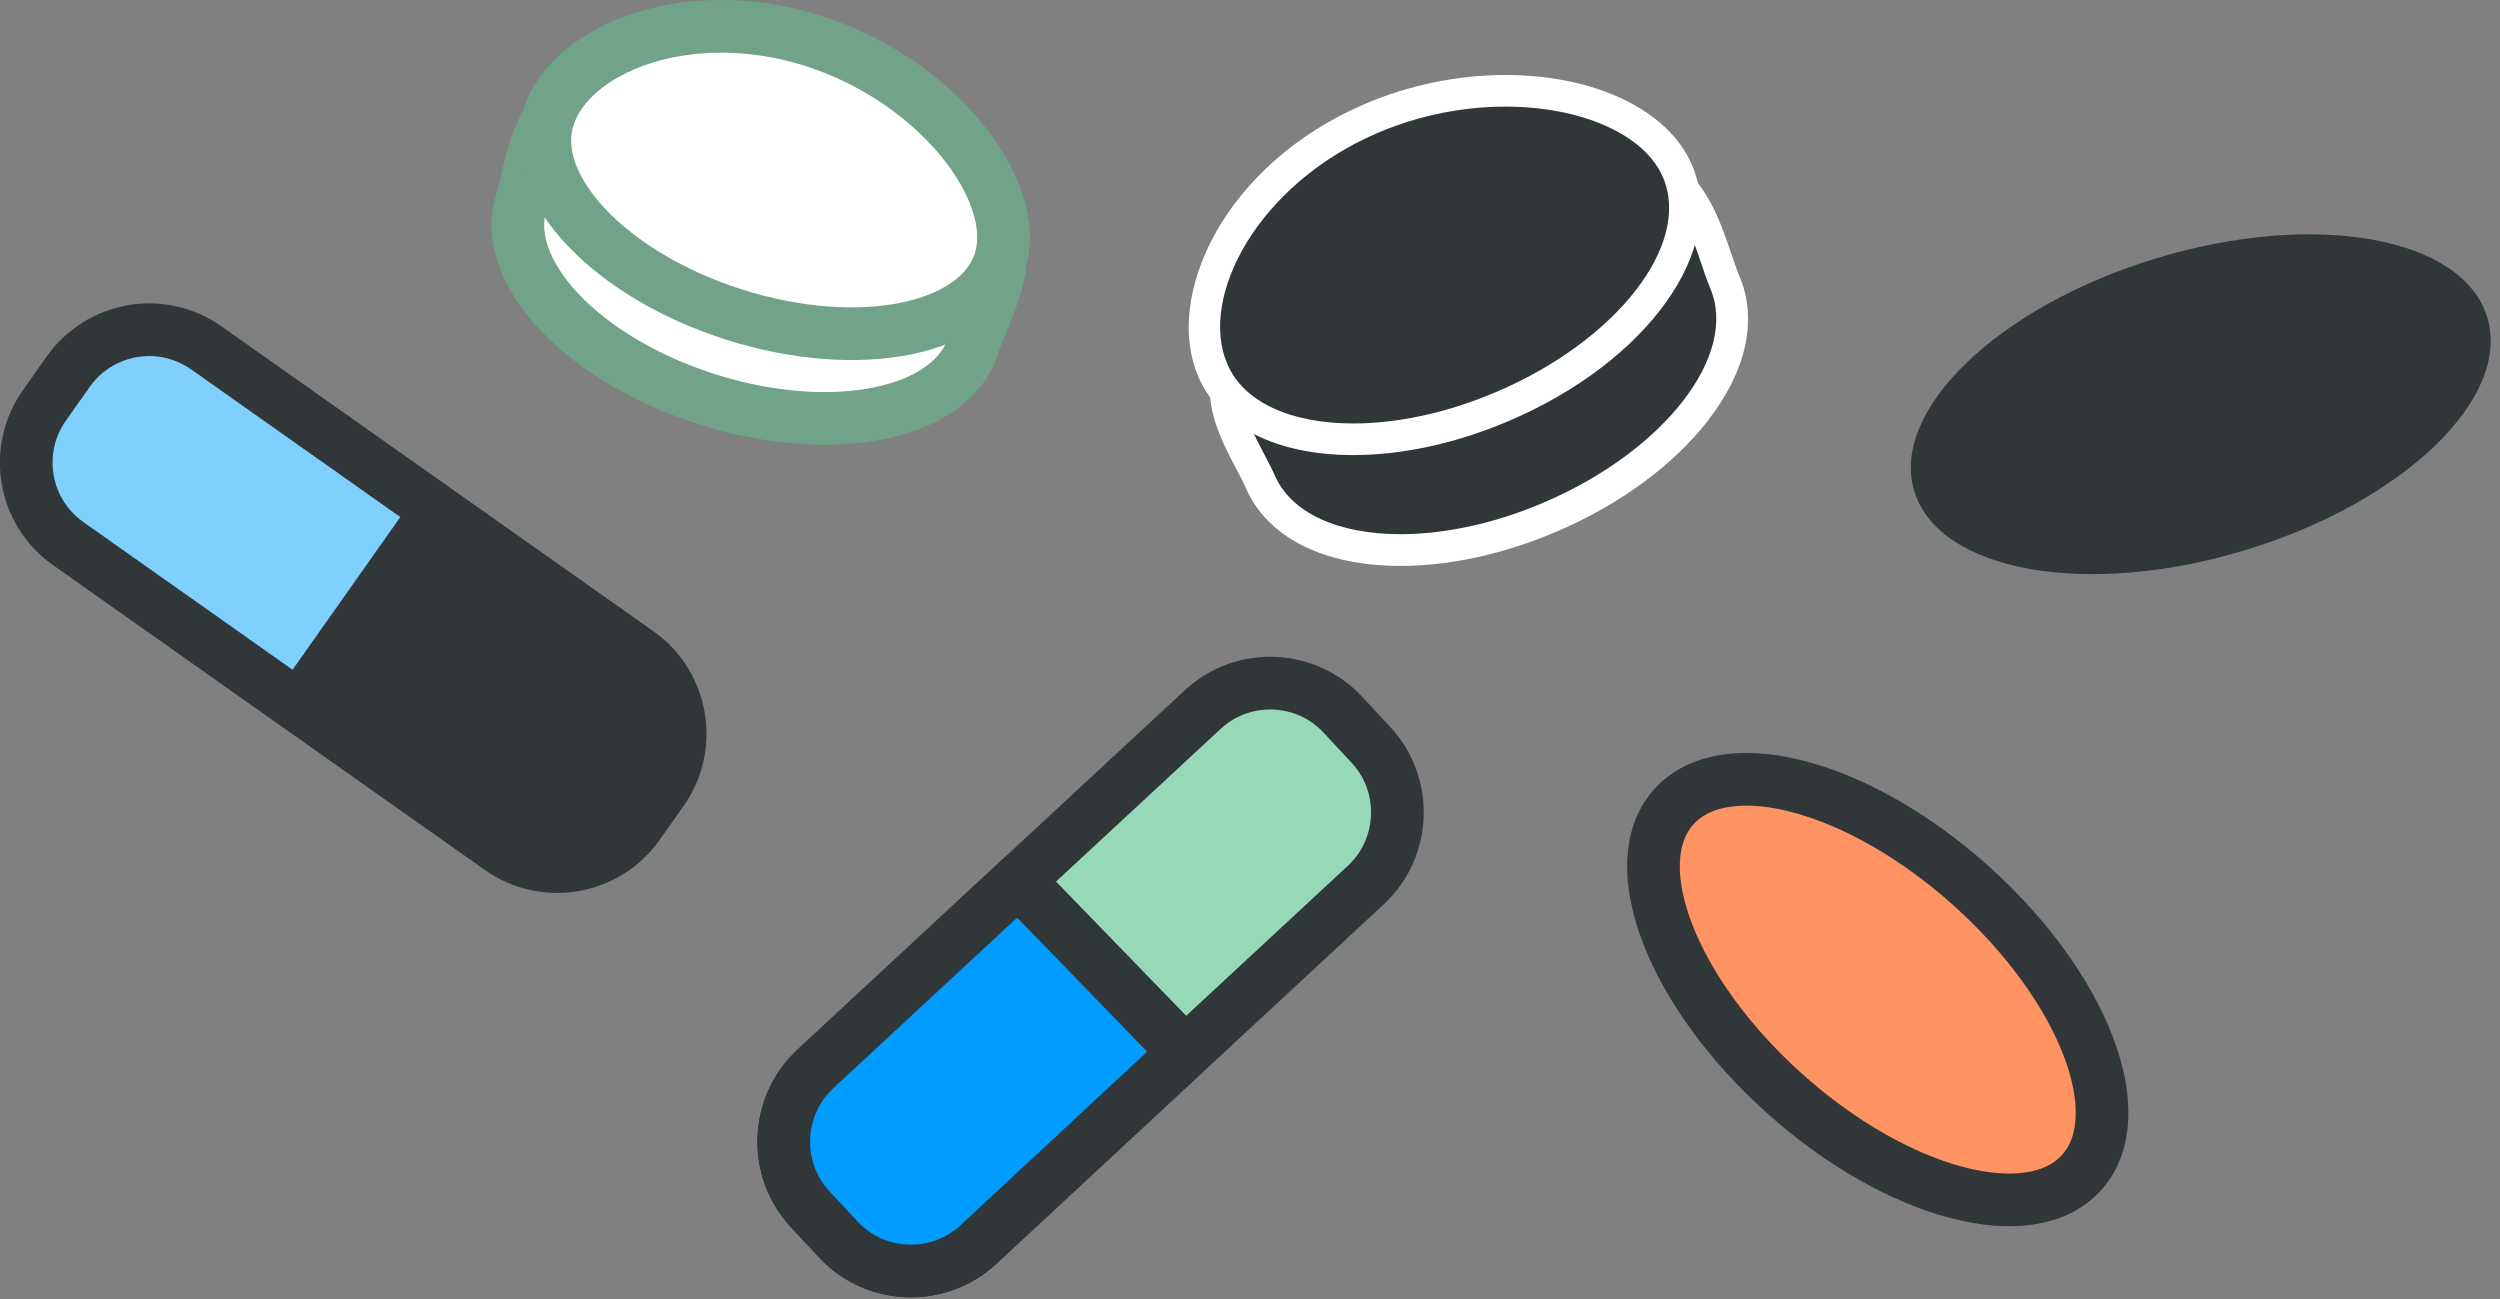 <svg width="254" height="132" viewBox="0 0 254 132" fill="none" xmlns="http://www.w3.org/2000/svg">
<rect x="0" y="0" width="254" height="132" fill="#808080" stroke="none"/>
<g clip-path="url(#clip0_548_338)">
<path d="M64.841 66.32L20.965 35.346C16.421 32.138 10.137 33.221 6.929 37.766L4.509 41.193C1.302 45.737 2.385 52.021 6.929 55.229L50.804 86.203C55.348 89.411 61.633 88.327 64.84 83.783L67.26 80.356C70.468 75.812 69.385 69.528 64.841 66.32Z" fill="#7FCFFF" stroke="#313639" stroke-width="5.351" stroke-linecap="round" stroke-linejoin="round"/>
<path d="M41.251 51.716L28.664 69.547C28.664 69.547 53.955 90.482 56.77 89.39C59.585 88.299 69.592 79.95 68.104 74.791C66.617 69.633 70.116 69.023 41.24 51.727L41.251 51.716Z" fill="#313639"/>
<path d="M98.875 35.105C96.638 42.148 84.554 44.599 71.871 40.575C59.188 36.55 50.733 27.581 52.97 20.539C53.805 17.895 54.361 12.03 57.476 10.789C62.678 8.701 72 12.694 79.963 15.08C87.444 17.317 99.988 16.921 101.54 24.039C102.364 27.806 99.795 32.194 98.864 35.116L98.875 35.105Z" fill="white" stroke="#71A28A" stroke-width="5.351" stroke-linecap="round" stroke-linejoin="bevel"/>
<path d="M101.615 26.5C99.378 33.543 87.294 35.994 74.612 31.969C61.939 27.945 53.473 18.976 55.71 11.934C57.947 4.891 69.924 0.128 82.596 4.142C95.268 8.166 103.841 19.458 101.604 26.5H101.615Z" fill="white" stroke="#71A28A" stroke-width="5.351" stroke-linecap="round" stroke-linejoin="bevel"/>
<path d="M142.297 55.88C135.136 55.88 129.924 53.322 128.019 48.858C127.805 48.355 127.452 47.692 127.088 46.996C125.579 44.139 123.513 40.221 125.108 37.15C127.441 32.633 134.376 29.743 141.076 26.95C142.65 26.297 144.223 25.644 145.7 24.97C147.541 24.146 149.553 22.936 151.683 21.652C156.06 19.019 160.598 16.29 164.74 16.29C166.539 16.29 168.144 16.803 169.503 17.831C172.222 19.864 173.42 23.428 174.384 26.286C174.673 27.153 174.951 27.966 175.229 28.619C178.536 36.347 170.755 46.836 157.516 52.508C152.379 54.713 147.113 55.869 142.286 55.869L142.297 55.88Z" fill="#313639"/>
<path d="M164.741 17.906C166.111 17.906 167.395 18.27 168.54 19.126C171.633 21.438 172.543 26.436 173.752 29.262C176.664 36.058 169.107 45.808 156.885 51.042C151.801 53.225 146.706 54.274 142.286 54.274C136.078 54.274 131.177 52.198 129.485 48.227C128.394 45.68 124.98 40.885 126.521 37.899C129.1 32.922 138.765 29.85 146.342 26.447C152.058 23.878 159.143 17.906 164.73 17.906M164.741 14.695C160.149 14.695 155.429 17.542 150.859 20.293C148.772 21.545 146.803 22.733 145.047 23.525C143.592 24.178 142.072 24.809 140.456 25.483C133.488 28.395 126.285 31.392 123.685 36.422C121.705 40.232 123.995 44.577 125.665 47.756C126.018 48.42 126.35 49.051 126.542 49.501C128.715 54.584 134.462 57.496 142.297 57.496C147.338 57.496 152.828 56.286 158.158 54.007C164.569 51.267 170.028 47.253 173.538 42.715C177.466 37.642 178.601 32.419 176.706 28.009C176.45 27.421 176.193 26.629 175.904 25.794C174.866 22.722 173.571 18.901 170.456 16.568C168.808 15.326 166.881 14.706 164.73 14.706L164.741 14.695Z" fill="white"/>
<path d="M137.492 44.631C130.332 44.631 125.119 42.073 123.214 37.61C121.555 33.735 122.305 28.716 125.28 23.825C128.341 18.794 133.328 14.599 139.333 12.03C143.614 10.189 148.334 9.226 152.968 9.226C161.456 9.226 168.316 12.426 170.435 17.381C172.083 21.224 171.035 25.88 167.471 30.471C164.121 34.795 158.887 38.637 152.722 41.27C147.585 43.475 142.319 44.631 137.492 44.631Z" fill="#313639"/>
<path d="M152.957 10.831C160.599 10.831 167.074 13.614 168.958 18.013C171.869 24.809 164.312 34.559 152.09 39.793C147.006 41.977 141.911 43.026 137.491 43.026C131.283 43.026 126.382 40.949 124.691 36.978C121.779 30.182 127.741 18.751 139.964 13.507C144.277 11.655 148.793 10.831 152.967 10.831M152.957 7.62C148.108 7.62 143.174 8.637 138.69 10.553C124.337 16.696 118.237 30.075 121.737 38.241C123.909 43.325 129.657 46.236 137.491 46.236C142.532 46.236 148.023 45.027 153.353 42.747C167.416 36.721 175.572 25.302 171.901 16.75C169.525 11.206 162.086 7.62 152.957 7.62Z" fill="white"/>
<path d="M211.507 119.113C216.734 113.28 211.691 100.237 200.245 89.981C188.799 79.726 175.283 76.141 170.057 81.974C164.83 87.807 169.872 100.85 181.319 111.105C192.765 121.361 206.281 124.946 211.507 119.113Z" fill="#FF9362" stroke="#313639" stroke-width="5.351" stroke-linecap="round" stroke-linejoin="round"/>
<path d="M228.096 55.901C244.172 51.026 255.191 40.434 252.707 32.243C250.223 24.052 235.177 21.364 219.101 26.239C203.025 31.114 192.006 41.706 194.49 49.897C196.974 58.088 212.02 60.776 228.096 55.901Z" fill="#313639"/>
<path d="M82.83 108.613L103.454 89.476L122.206 72.084C126.262 68.316 132.673 68.552 136.44 72.619L139.298 75.691C143.065 79.747 142.83 86.158 138.763 89.925L121.253 106.172L99.398 126.454C95.341 130.222 88.93 129.986 85.163 125.919L82.305 122.847C78.538 118.791 78.773 112.38 82.84 108.613H82.83Z" fill="#97D8B8" stroke="#313639" stroke-width="5.352" stroke-linecap="round" stroke-linejoin="round"/>
<path d="M82.83 108.613L103.454 89.476L120.393 106.932L99.398 126.454C95.341 130.222 88.93 129.986 85.163 125.919L82.305 122.847C78.538 118.791 78.773 112.38 82.84 108.613H82.83Z" fill="#009CFF" stroke="#313639" stroke-width="5.351" stroke-linecap="round" stroke-linejoin="round"/>
<path d="M103.454 89.476L119.819 106.365" stroke="#313639" stroke-width="5.351" stroke-linecap="round" stroke-linejoin="round"/>
</g>
<defs>
<clipPath id="clip0_548_338">
<rect width="253.048" height="131.806" fill="white"/>
</clipPath>
</defs>
</svg>
